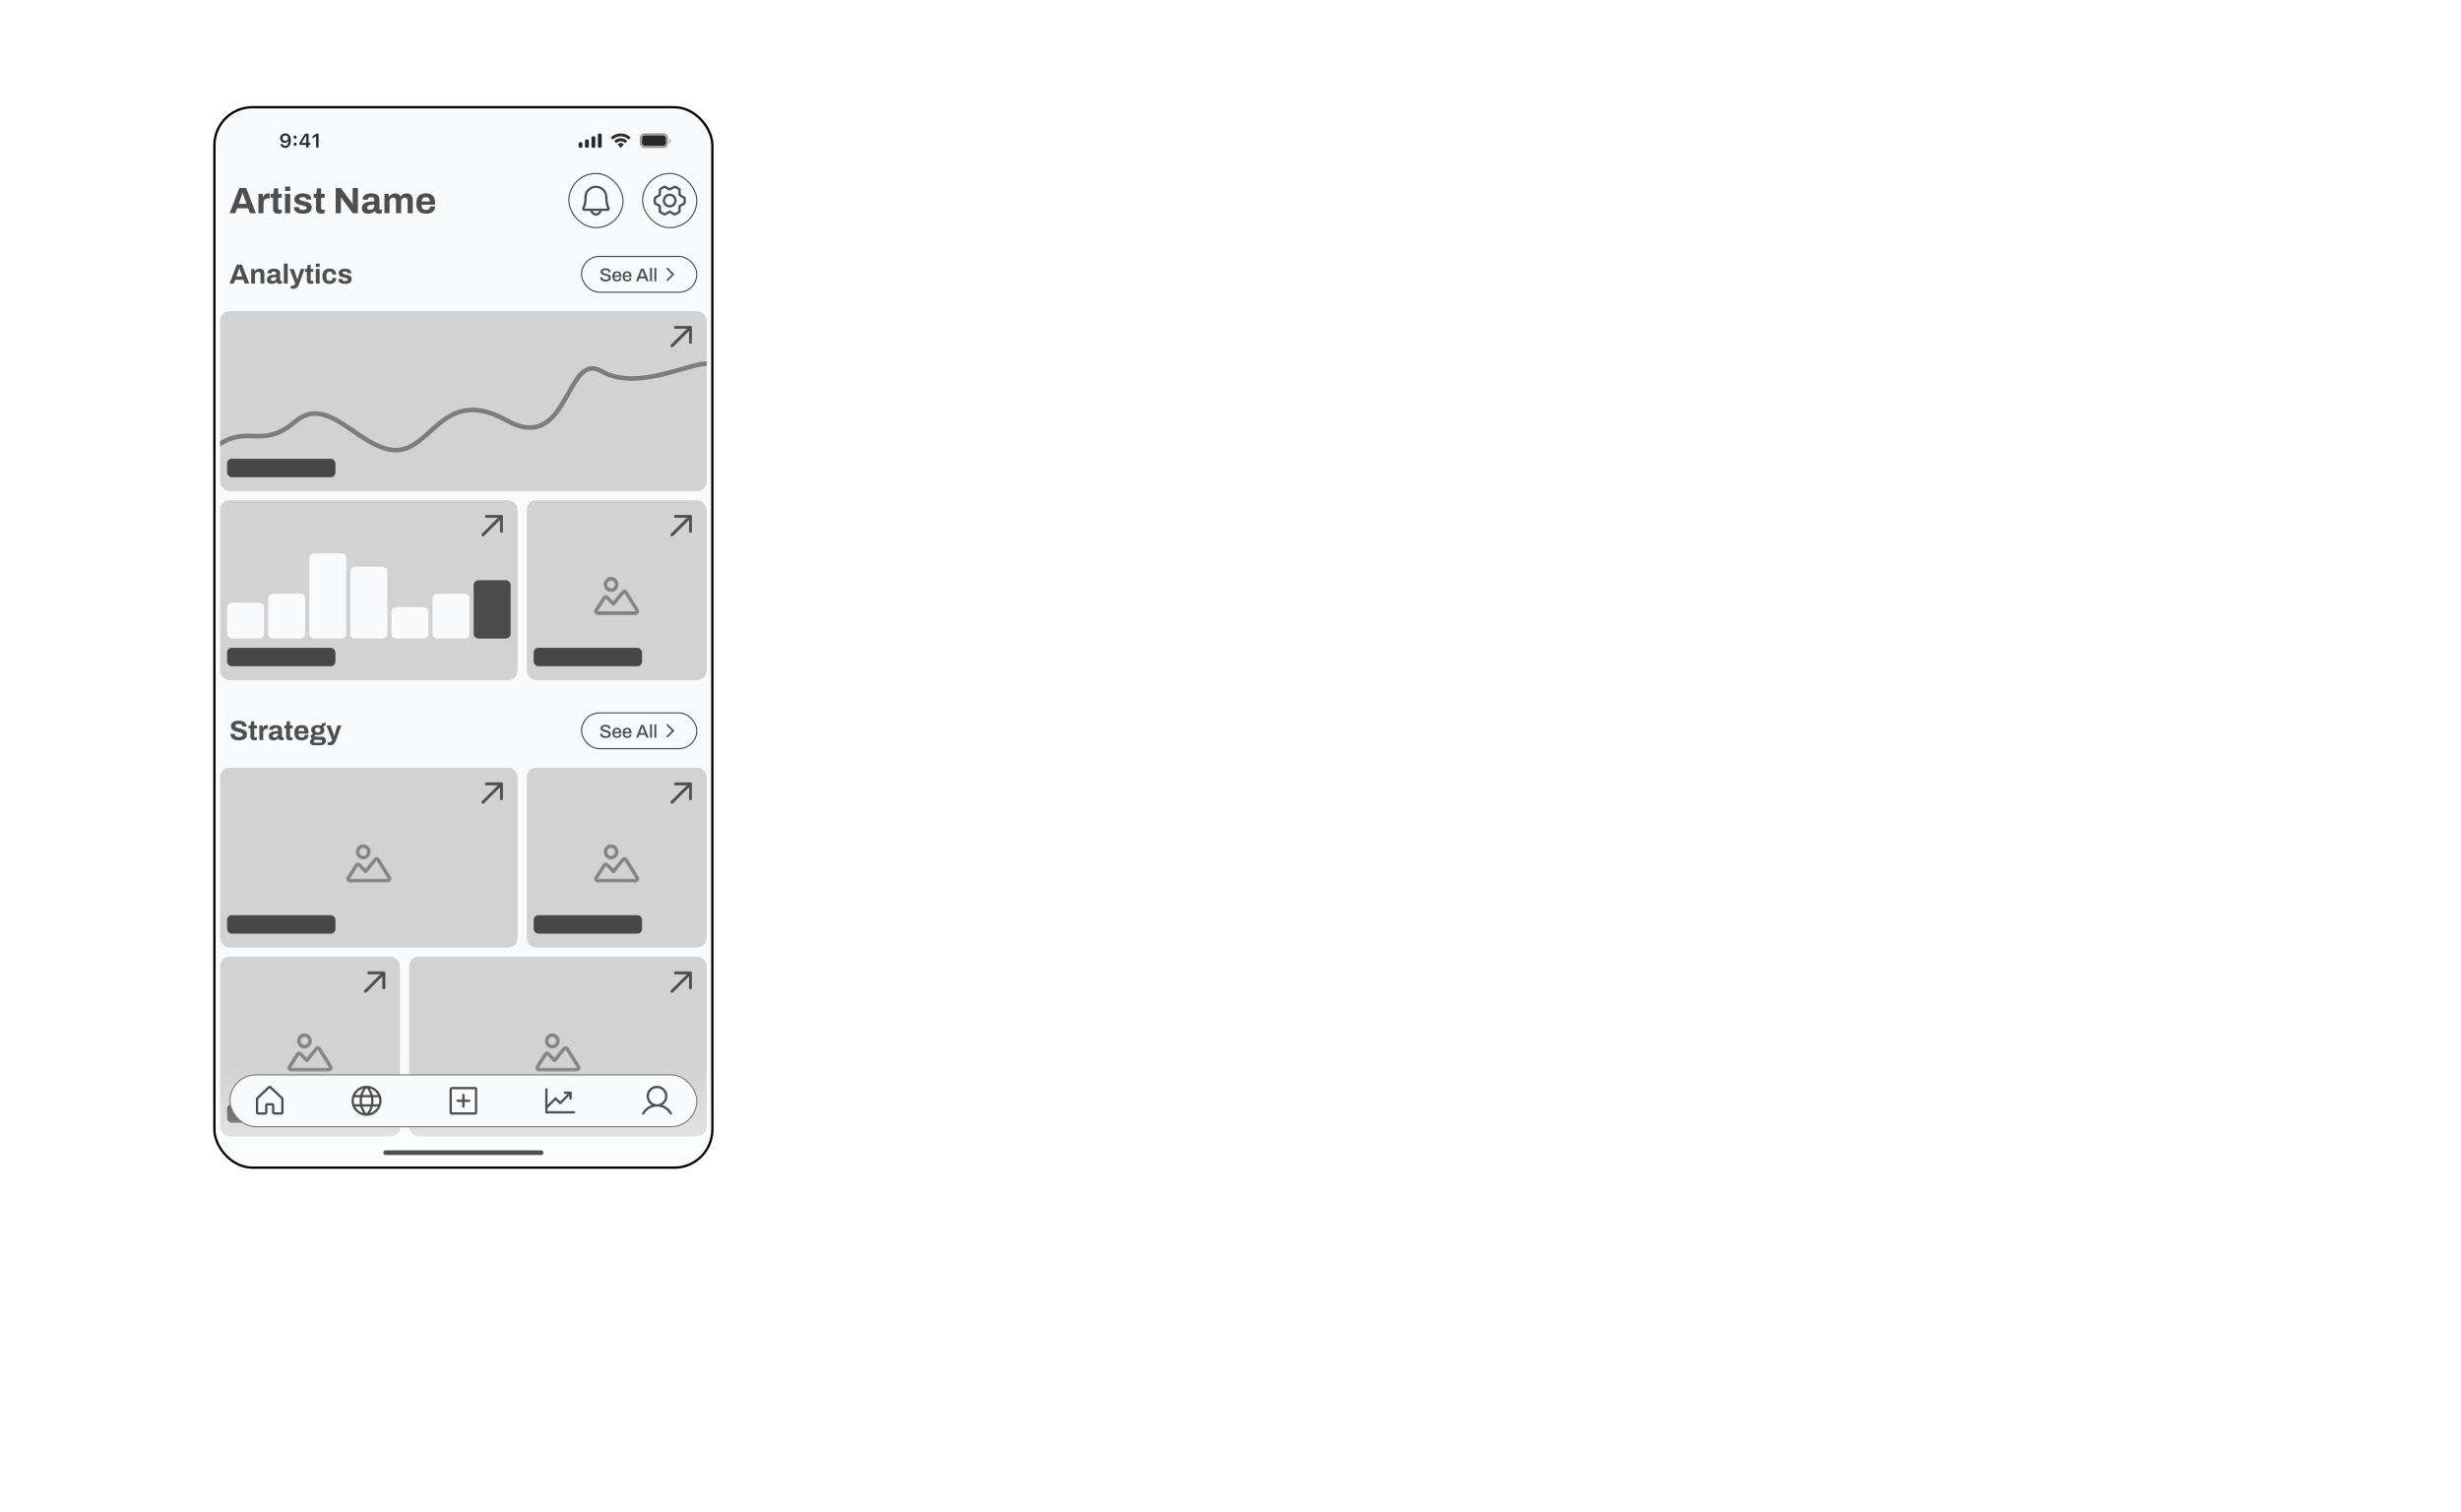 <svg xmlns="http://www.w3.org/2000/svg" width="2135" height="1312" fill="none"><g filter="url(#a)"><rect width="430" height="918" x="187" y="92" fill="#F9FAFB" rx="32"/><rect width="432" height="920" x="186" y="91" stroke="#000" stroke-width="2" rx="33" style="mix-blend-mode:soft-light"/><path fill="#292929" d="M247.495 113.723c.642 0 1.251.119 1.826.357a4.067 4.067 0 0 1 1.528 1.096c.448.492.799 1.126 1.054 1.901.254.769.382 1.696.382 2.78v.017c0 1.345-.194 2.496-.581 3.453-.388.958-.944 1.694-1.669 2.208-.719.509-1.58.764-2.581.764-.736 0-1.4-.133-1.993-.399a4.09 4.09 0 0 1-1.461-1.112 3.885 3.885 0 0 1-.771-1.627l-.017-.091h2.1l.033.083c.105.277.255.52.448.73.2.211.438.374.714.49.283.111.598.166.947.166.63 0 1.145-.185 1.544-.556.404-.376.705-.877.904-1.503.205-.63.321-1.328.349-2.091.006-.083.008-.164.008-.241v-.241l-.373-2c0-.454-.105-.866-.316-1.237a2.368 2.368 0 0 0-.855-.88 2.263 2.263 0 0 0-1.203-.324 2.3 2.3 0 0 0-1.187.316 2.39 2.39 0 0 0-1.187 2.075v.017c0 .464.102.877.307 1.236.205.355.484.634.838.839.354.204.758.307 1.212.307.454 0 .861-.1 1.22-.299.36-.199.645-.476.855-.83.211-.354.316-.755.316-1.204v-.016h.498v2.208h-.291a2.902 2.902 0 0 1-.639.88 3.208 3.208 0 0 1-1.046.655c-.409.166-.891.249-1.444.249-.764 0-1.439-.171-2.026-.514a3.74 3.74 0 0 1-1.386-1.411c-.332-.598-.498-1.273-.498-2.026v-.016c0-.814.188-1.536.565-2.167a4.016 4.016 0 0 1 1.577-1.494c.675-.365 1.441-.548 2.299-.548zm8.558 10.667a1.3 1.3 0 0 1-.946-.374 1.279 1.279 0 0 1-.374-.93c0-.37.125-.68.374-.929.254-.255.57-.382.946-.382.382 0 .697.127.947.382.249.249.373.559.373.929 0 .366-.124.676-.373.93-.25.249-.565.374-.947.374zm0-6.16c-.376 0-.692-.124-.946-.373a1.282 1.282 0 0 1-.374-.93c0-.371.125-.68.374-.929.254-.255.57-.382.946-.382.382 0 .697.127.947.382.249.249.373.558.373.929 0 .365-.124.675-.373.93-.25.249-.565.373-.947.373zm9.579 7.77v-2.299h-5.86v-1.752c.315-.537.631-1.076.946-1.618a161.109 161.109 0 0 1 2.947-4.79c.332-.52.664-1.027.996-1.519h3.013v7.911h1.619v1.768h-1.619V126h-2.042zm-3.868-4.018h3.902v-6.25h-.125c-.243.376-.495.764-.755 1.162a142.8 142.8 0 0 0-.772 1.22c-.26.415-.518.833-.772 1.254a92.464 92.464 0 0 0-1.478 2.49v.124zM274.249 126v-9.87h-.15l-2.98 2.1v-2.008l3.13-2.2h2.133V126h-2.133z"/><path fill="#292929" fill-rule="evenodd" d="M522 115.033c0-.633-.497-1.146-1.111-1.146h-1.111c-.614 0-1.111.513-1.111 1.146v9.934c0 .633.497 1.146 1.111 1.146h1.111c.614 0 1.111-.513 1.111-1.146v-9.934zm-7.744 1.299h1.111c.614 0 1.111.526 1.111 1.174v7.433c0 .649-.497 1.174-1.111 1.174h-1.111c-.614 0-1.111-.525-1.111-1.174v-7.433c0-.648.497-1.174 1.111-1.174zm-4.512 2.649h-1.111c-.614 0-1.111.532-1.111 1.189v4.754c0 .657.497 1.189 1.111 1.189h1.111c.614 0 1.111-.532 1.111-1.189v-4.754c0-.657-.497-1.189-1.111-1.189zm-5.522 2.445h-1.111c-.614 0-1.111.525-1.111 1.172v2.343c0 .648.497 1.172 1.111 1.172h1.111c.614 0 1.111-.524 1.111-1.172v-2.343c0-.647-.497-1.172-1.111-1.172zm34.278-5.124c2.467 0 4.839.922 6.627 2.576.134.128.35.126.482-.004l1.287-1.263a.343.343 0 0 0-.003-.494c-4.692-4.375-12.094-4.375-16.786 0a.343.343 0 0 0-.003.494l1.287 1.263c.132.13.348.132.482.004a9.763 9.763 0 0 1 6.627-2.576zm-.003 4.22a5.36 5.36 0 0 1 3.642 1.436.337.337 0 0 0 .479-.006l1.277-1.319a.372.372 0 0 0-.005-.519 7.787 7.787 0 0 0-10.783 0 .368.368 0 0 0-.005.519l1.277 1.319a.337.337 0 0 0 .479.006 5.362 5.362 0 0 1 3.639-1.436zm2.504 2.794a.409.409 0 0 1-.102.281l-2.159 2.455a.317.317 0 0 1-.239.112.32.32 0 0 1-.24-.112l-2.159-2.455a.413.413 0 0 1-.101-.281.404.404 0 0 1 .112-.276c1.378-1.314 3.397-1.314 4.776 0 .069.071.11.171.112.276z" clip-rule="evenodd"/><rect width="23.7" height="12" x="555.5" y="114" fill="#292929" stroke="#292929" opacity=".35" rx="3.8"/><path fill="#292929" d="M580.688 118.281v4.076a2.213 2.213 0 0 0 1.312-2.038c0-.89-.517-1.693-1.312-2.038" opacity=".4"/><rect width="20.748" height="9" x="556.977" y="115.5" fill="#292929" rx="2.5"/><path fill="#4E4E4E" d="m199.192 183 8.448-21.952h5.888L221.976 183h-5.152l-1.568-4.32h-9.568L204.12 183h-4.928zm7.872-8.16h6.816l-1.952-5.408a27.359 27.359 0 0 0-.32-.832l-.352-1.12c-.128-.405-.256-.8-.384-1.184a17.827 17.827 0 0 0-.32-1.088h-.192c-.107.405-.245.885-.416 1.44-.171.533-.341 1.056-.512 1.568a104.6 104.6 0 0 0-.416 1.216l-1.952 5.408zm17.14 8.16v-16.832h3.68l.352 2.624h.224a6.074 6.074 0 0 1 .832-1.504 3.808 3.808 0 0 1 1.28-1.12c.512-.277 1.11-.416 1.792-.416.363 0 .694.043.992.128.299.064.523.128.672.192v4.032h-1.376c-.661 0-1.248.096-1.76.288a2.94 2.94 0 0 0-1.248.832 3.75 3.75 0 0 0-.768 1.408c-.149.555-.224 1.205-.224 1.952V183h-4.448zm17.181.384c-1.067 0-1.931-.192-2.592-.576-.662-.384-1.142-.896-1.44-1.536a5.22 5.22 0 0 1-.448-2.176v-9.504h-2.08v-3.424h2.24l.832-4.8h3.456v4.8h3.072v3.424h-3.072v8.768c0 .512.117.907.352 1.184.234.256.618.384 1.152.384h1.568v2.944c-.256.085-.555.16-.896.224a8.366 8.366 0 0 1-1.088.192 6.463 6.463 0 0 1-1.056.096zm5.913-19.68v-3.84h4.448v3.84h-4.448zm0 19.296v-16.832h4.448V183h-4.448zm15.347.384c-1.173 0-2.229-.128-3.168-.384-.938-.256-1.738-.608-2.4-1.056-.661-.469-1.173-1.024-1.536-1.664-.341-.64-.512-1.365-.512-2.176v-.256c0-.085.011-.149.032-.192h4.288v.256c.022.533.192.971.512 1.312.32.32.736.555 1.248.704a6.16 6.16 0 0 0 1.664.224c.512 0 1.003-.043 1.472-.128.491-.107.896-.288 1.216-.544.342-.256.512-.587.512-.992 0-.512-.213-.907-.64-1.184-.405-.277-.949-.501-1.632-.672-.661-.171-1.386-.363-2.176-.576a41.868 41.868 0 0 1-2.176-.576 9.379 9.379 0 0 1-1.984-.896 4.444 4.444 0 0 1-1.408-1.408c-.362-.597-.544-1.344-.544-2.24 0-.875.192-1.632.576-2.272a4.786 4.786 0 0 1 1.568-1.632c.683-.427 1.472-.736 2.368-.928.918-.213 1.899-.32 2.944-.32.982 0 1.899.107 2.752.32.854.192 1.6.491 2.24.896.64.384 1.142.875 1.504 1.472.363.576.544 1.227.544 1.952v.416c0 .128-.01.213-.032.256h-4.256v-.256c0-.384-.117-.704-.352-.96-.234-.277-.576-.491-1.024-.64-.426-.149-.949-.224-1.568-.224-.426 0-.821.032-1.184.096-.341.064-.64.16-.896.288a1.744 1.744 0 0 0-.608.48 1.037 1.037 0 0 0-.192.64c0 .363.15.661.448.896.32.213.736.395 1.248.544a134.253 134.253 0 0 0 4.096 1.12c.854.192 1.643.459 2.368.8a4.38 4.38 0 0 1 1.76 1.472c.448.619.672 1.461.672 2.528 0 1.024-.202 1.888-.608 2.592a4.448 4.448 0 0 1-1.632 1.696c-.704.427-1.525.736-2.464.928-.938.192-1.952.288-3.04.288zm15.99 0c-1.067 0-1.931-.192-2.592-.576-.662-.384-1.142-.896-1.44-1.536a5.22 5.22 0 0 1-.448-2.176v-9.504h-2.08v-3.424h2.24l.832-4.8h3.456v4.8h3.072v3.424h-3.072v8.768c0 .512.117.907.352 1.184.234.256.618.384 1.152.384h1.568v2.944c-.256.085-.555.16-.896.224a8.366 8.366 0 0 1-1.088.192 6.463 6.463 0 0 1-1.056.096zm12.578-.384v-21.952h4.384l8.832 11.84c.128.149.288.363.48.64.192.256.374.512.544.768.171.256.288.459.352.608h.16v-13.856h4.512V183h-4.384l-9.024-12.128a27.025 27.025 0 0 1-.672-.992c-.234-.363-.405-.64-.512-.832h-.16V183h-4.512zm28.189.384a9.174 9.174 0 0 1-1.792-.192 5.9 5.9 0 0 1-1.76-.672c-.554-.341-1.013-.821-1.376-1.44-.341-.64-.512-1.451-.512-2.432 0-1.173.256-2.144.768-2.912.512-.768 1.238-1.365 2.176-1.792.96-.448 2.102-.757 3.424-.928a34.366 34.366 0 0 1 4.384-.256v-1.248c0-.491-.085-.917-.256-1.28-.149-.363-.426-.651-.832-.864-.384-.213-.928-.32-1.632-.32-.704 0-1.28.085-1.728.256-.426.171-.736.395-.928.672-.17.256-.256.544-.256.864v.384h-4.32a1.515 1.515 0 0 1-.032-.288v-.384c0-.981.299-1.824.896-2.528.598-.725 1.44-1.28 2.528-1.664 1.088-.384 2.358-.576 3.808-.576 1.558 0 2.859.203 3.904.608 1.067.405 1.878 1.003 2.432 1.792.576.789.864 1.781.864 2.976v7.648c0 .384.107.672.32.864.235.171.491.256.768.256h1.056v2.912c-.213.107-.544.213-.992.32-.448.128-.992.192-1.632.192-.618 0-1.173-.096-1.664-.288a3.194 3.194 0 0 1-1.184-.736 2.84 2.84 0 0 1-.672-1.216h-.224c-.362.448-.81.843-1.344 1.184-.512.341-1.12.608-1.824.8-.682.192-1.472.288-2.368.288zm1.504-3.36c.598 0 1.131-.085 1.6-.256.47-.192.864-.437 1.184-.736.32-.32.566-.704.736-1.152.192-.448.288-.928.288-1.44v-.928c-1.194 0-2.261.085-3.2.256-.938.149-1.685.416-2.24.8-.533.384-.8.917-.8 1.6 0 .384.096.715.288.992.192.277.47.491.832.64.363.149.8.224 1.312.224zM333.517 183v-16.832h3.68l.352 2.304h.224a6.347 6.347 0 0 1 1.28-1.44 5.71 5.71 0 0 1 1.696-.928 6.442 6.442 0 0 1 2.048-.32c1.066 0 1.984.213 2.752.64.789.427 1.397 1.109 1.824 2.048h.224a6.01 6.01 0 0 1 1.312-1.44 5.546 5.546 0 0 1 1.76-.928 6.845 6.845 0 0 1 2.112-.32c1.066 0 1.984.192 2.752.576.789.384 1.408 1.013 1.856 1.888.448.853.672 1.963.672 3.328V183h-4.448v-10.624c0-.533-.064-.981-.192-1.344-.107-.384-.267-.683-.48-.896a1.854 1.854 0 0 0-.8-.512 3.211 3.211 0 0 0-1.024-.16c-.598 0-1.131.16-1.6.48-.47.32-.843.757-1.12 1.312-.256.555-.384 1.195-.384 1.92V183h-4.448v-10.624c0-.533-.064-.981-.192-1.344-.107-.384-.267-.683-.48-.896a1.854 1.854 0 0 0-.8-.512 3.028 3.028 0 0 0-1.024-.16c-.576 0-1.11.16-1.6.48-.47.32-.843.757-1.12 1.312-.256.555-.384 1.195-.384 1.92V183h-4.448zm36.148.384c-1.856 0-3.414-.309-4.672-.928-1.259-.64-2.208-1.611-2.848-2.912-.64-1.301-.96-2.955-.96-4.96 0-2.027.32-3.68.96-4.96.64-1.301 1.578-2.261 2.816-2.88 1.258-.64 2.794-.96 4.608-.96 1.706 0 3.146.309 4.32.928 1.173.597 2.058 1.536 2.656 2.816.597 1.259.896 2.891.896 4.896v1.152h-11.744c.042.981.192 1.813.448 2.496.277.683.693 1.195 1.248 1.536.576.32 1.333.48 2.272.48.512 0 .97-.064 1.376-.192.426-.128.789-.32 1.088-.576.298-.256.533-.576.704-.96a3.21 3.21 0 0 0 .256-1.312h4.352c0 1.067-.192 1.995-.576 2.784a5.588 5.588 0 0 1-1.6 1.984c-.683.512-1.504.907-2.464 1.184-.939.256-1.984.384-3.136.384zm-3.904-10.624h7.104c0-.64-.086-1.195-.256-1.664-.15-.469-.363-.853-.64-1.152a2.329 2.329 0 0 0-1.024-.64 3.609 3.609 0 0 0-1.312-.224c-.811 0-1.494.139-2.048.416-.534.256-.95.661-1.248 1.216-.278.533-.47 1.216-.576 2.048z"/><rect width="47" height="47" x="493.5" y="148.5" fill="#F9FAFB" rx="23.5"/><rect width="47" height="47" x="493.5" y="148.5" stroke="#4E4E4E" rx="23.5"/><path fill="#4E4E4E" d="M528.724 177.993c-.694-1.195-1.725-4.577-1.725-8.993a10.001 10.001 0 0 0-20 0c0 4.418-1.033 7.798-1.727 8.993a1.994 1.994 0 0 0-.007 2.003 1.998 1.998 0 0 0 1.734 1.004h5.101a4.997 4.997 0 0 0 4.899 3.999 4.995 4.995 0 0 0 3.161-1.127 4.992 4.992 0 0 0 1.737-2.872h5.102a1.997 1.997 0 0 0 1.997-2.007 1.994 1.994 0 0 0-.272-1zM516.999 183a2.999 2.999 0 0 1-2.828-2h5.655a3.001 3.001 0 0 1-2.827 2zm-10-4c.962-1.655 2-5.49 2-10a7.996 7.996 0 0 1 8-8 8 8 0 0 1 8 8c0 4.506 1.035 8.341 2 10h-20z"/><rect width="47" height="47" x="557.5" y="148.5" fill="#F9FAFB" rx="23.5"/><rect width="47" height="47" x="557.5" y="148.5" stroke="#4E4E4E" rx="23.5"/><path fill="#4E4E4E" d="M580.998 165.999a6.003 6.003 0 0 0-5.543 3.704 5.994 5.994 0 0 0 1.301 6.538 5.996 5.996 0 0 0 6.538 1.301 5.993 5.993 0 0 0 3.704-5.543 6.003 6.003 0 0 0-6-6zm0 10a4.004 4.004 0 0 1-3.695-2.47 4 4 0 1 1 3.695 2.47zm13.743-6.599a1.006 1.006 0 0 0-.486-.675l-3.729-2.125-.015-4.203a1.008 1.008 0 0 0-.354-.76 13.994 13.994 0 0 0-4.59-2.583.991.991 0 0 0-.807.073l-3.762 2.103-3.765-2.106a.992.992 0 0 0-.808-.075 14.013 14.013 0 0 0-4.585 2.593.992.992 0 0 0-.354.759l-.019 4.206-3.729 2.125a1.002 1.002 0 0 0-.486.675 13.319 13.319 0 0 0 0 5.195 1.006 1.006 0 0 0 .486.675l3.729 2.125.015 4.203a.993.993 0 0 0 .354.76 13.987 13.987 0 0 0 4.59 2.584 1.005 1.005 0 0 0 .807-.074l3.765-2.108 3.765 2.107a.99.99 0 0 0 .809.072 14.01 14.01 0 0 0 4.585-2.591 1 1 0 0 0 .354-.759l.019-4.206 3.728-2.125a.995.995 0 0 0 .487-.675 13.312 13.312 0 0 0-.004-5.19zm-1.875 4.364-3.571 2.031a.993.993 0 0 0-.375.375c-.073.125-.149.257-.227.382a.991.991 0 0 0-.152.527l-.019 4.031a11.953 11.953 0 0 1-3.171 1.787l-3.603-2.007a.993.993 0 0 0-.488-.125h-.479a1.01 1.01 0 0 0-.513.125l-3.605 2.012a12.007 12.007 0 0 1-3.18-1.778l-.013-4.025a1.005 1.005 0 0 0-.153-.528c-.077-.125-.154-.25-.225-.382a1.014 1.014 0 0 0-.375-.383l-3.575-2.036a11.314 11.314 0 0 1 0-3.533l3.565-2.035a.993.993 0 0 0 .375-.375c.073-.125.149-.257.226-.382a1 1 0 0 0 .153-.526l.019-4.032a11.993 11.993 0 0 1 3.171-1.787l3.597 2.007a1 1 0 0 0 .513.125h.455a.994.994 0 0 0 .512-.125l3.605-2.012a11.98 11.98 0 0 1 3.18 1.779l.014 4.025a.995.995 0 0 0 .153.527c.077.125.153.25.225.383a.997.997 0 0 0 .375.382l3.575 2.036a11.34 11.34 0 0 1 .006 3.537h.005zM199.144 244l6.336-16.464h4.416L216.232 244h-3.864l-1.176-3.24h-7.176L202.84 244h-3.696zm5.904-6.12h5.112l-1.464-4.056a21.48 21.48 0 0 0-.24-.624l-.264-.84c-.096-.304-.192-.6-.288-.888-.08-.304-.16-.576-.24-.816h-.144c-.08.304-.184.664-.312 1.08-.128.4-.256.792-.384 1.176a76.86 76.86 0 0 0-.312.912l-1.464 4.056zm12.855 6.12v-12.624h2.76l.264 1.728h.168a4.727 4.727 0 0 1 1.032-1.08c.416-.304.88-.536 1.392-.696a5.609 5.609 0 0 1 1.68-.24c.832 0 1.56.152 2.184.456.624.304 1.104.784 1.44 1.44.352.656.528 1.512.528 2.568V244h-3.336v-7.92c0-.4-.048-.736-.144-1.008a1.614 1.614 0 0 0-.432-.696 1.442 1.442 0 0 0-.672-.408 3.228 3.228 0 0 0-.912-.12c-.496 0-.944.12-1.344.36-.4.24-.712.568-.936.984-.224.416-.336.896-.336 1.44V244h-3.336zm17.774.288c-.416 0-.864-.048-1.344-.144a4.417 4.417 0 0 1-1.32-.504 3.046 3.046 0 0 1-1.032-1.08c-.256-.48-.384-1.088-.384-1.824 0-.88.192-1.608.576-2.184.384-.576.928-1.024 1.632-1.344.72-.336 1.576-.568 2.568-.696a25.818 25.818 0 0 1 3.288-.192v-.936c0-.368-.064-.688-.192-.96-.112-.272-.32-.488-.624-.648-.288-.16-.696-.24-1.224-.24s-.96.064-1.296.192c-.32.128-.552.296-.696.504a1.142 1.142 0 0 0-.192.648v.288h-3.24a1.112 1.112 0 0 1-.024-.216v-.288c0-.736.224-1.368.672-1.896.448-.544 1.08-.96 1.896-1.248.816-.288 1.768-.432 2.856-.432 1.168 0 2.144.152 2.928.456.8.304 1.408.752 1.824 1.344.432.592.648 1.336.648 2.232v5.736c0 .288.08.504.24.648a.959.959 0 0 0 .576.192h.792v2.184c-.16.08-.408.16-.744.24-.336.096-.744.144-1.224.144-.464 0-.88-.072-1.248-.216a2.39 2.39 0 0 1-.888-.552 2.13 2.13 0 0 1-.504-.912h-.168a4.184 4.184 0 0 1-1.008.888c-.384.256-.84.456-1.368.6-.512.144-1.104.216-1.776.216zm1.128-2.52c.448 0 .848-.064 1.2-.192.352-.144.648-.328.888-.552.24-.24.424-.528.552-.864.144-.336.216-.696.216-1.08v-.696c-.896 0-1.696.064-2.4.192-.704.112-1.264.312-1.68.6-.4.288-.6.688-.6 1.2 0 .288.072.536.216.744.144.208.352.368.624.48.272.112.6.168.984.168zm9.458 2.232v-17.352h3.336V244h-3.336zm8.222 4.512c-.592 0-1.088-.048-1.488-.144-.384-.08-.632-.136-.744-.168v-2.256h1.464c.4 0 .76-.096 1.08-.288.32-.176.6-.416.84-.72.24-.288.416-.6.528-.936l-4.944-12.624h3.528l2.16 5.832c.096.272.2.616.312 1.032.128.4.256.824.384 1.272.128.432.232.816.312 1.152h.12a39.8 39.8 0 0 0 .216-.792c.08-.304.16-.616.24-.936.096-.32.184-.624.264-.912.096-.304.176-.568.24-.792l1.8-5.856h3.36l-4.296 12.024c-.24.704-.52 1.36-.84 1.968a7.055 7.055 0 0 1-1.08 1.632 4.21 4.21 0 0 1-1.488 1.104c-.56.272-1.216.408-1.968.408zm15.069-4.224c-.8 0-1.448-.144-1.944-.432-.496-.288-.856-.672-1.08-1.152a3.919 3.919 0 0 1-.336-1.632v-7.128h-1.56v-2.568h1.68l.624-3.6h2.592v3.6h2.304v2.568h-2.304v6.576c0 .384.088.68.264.888.176.192.464.288.864.288h1.176v2.208c-.192.064-.416.12-.672.168a6.177 6.177 0 0 1-.816.144 4.848 4.848 0 0 1-.792.072zm4.435-14.76v-2.88h3.336v2.88h-3.336zm0 14.472v-12.624h3.336V244h-3.336zm11.943.288c-1.344 0-2.472-.232-3.384-.696-.912-.48-1.608-1.208-2.088-2.184-.464-.992-.696-2.232-.696-3.72 0-1.52.232-2.76.696-3.72.48-.976 1.176-1.704 2.088-2.184.928-.48 2.056-.72 3.384-.72.864 0 1.64.104 2.328.312a4.975 4.975 0 0 1 1.824.96c.512.432.896.968 1.152 1.608.272.624.408 1.368.408 2.232h-3.336c0-.576-.088-1.048-.264-1.416a1.805 1.805 0 0 0-.816-.84c-.352-.192-.8-.288-1.344-.288-.64 0-1.16.144-1.56.432-.4.288-.696.712-.888 1.272-.192.56-.288 1.256-.288 2.088v.552c0 .816.096 1.504.288 2.064.208.56.52.984.936 1.272.416.272.96.408 1.632.408.544 0 .992-.096 1.344-.288a1.91 1.91 0 0 0 .84-.864c.192-.384.288-.848.288-1.392h3.168c0 .816-.136 1.544-.408 2.184a4.023 4.023 0 0 1-1.152 1.608c-.496.432-1.096.76-1.8.984-.704.224-1.488.336-2.352.336zm13.325 0c-.88 0-1.672-.096-2.376-.288-.704-.192-1.304-.456-1.8-.792a3.87 3.87 0 0 1-1.152-1.248c-.256-.48-.384-1.024-.384-1.632v-.192c0-.064.008-.112.024-.144h3.216v.192c.016.4.144.728.384.984.24.24.552.416.936.528.4.112.816.168 1.248.168.384 0 .752-.032 1.104-.096.368-.08.672-.216.912-.408a.89.89 0 0 0 .384-.744c0-.384-.16-.68-.48-.888-.304-.208-.712-.376-1.224-.504-.496-.128-1.04-.272-1.632-.432a30.716 30.716 0 0 1-1.632-.432 7.017 7.017 0 0 1-1.488-.672 3.328 3.328 0 0 1-1.056-1.056c-.272-.448-.408-1.008-.408-1.68 0-.656.144-1.224.432-1.704.288-.496.68-.904 1.176-1.224a5.493 5.493 0 0 1 1.776-.696 9.73 9.73 0 0 1 2.208-.24c.736 0 1.424.08 2.064.24.64.144 1.2.368 1.68.672.48.288.856.656 1.128 1.104.272.432.408.92.408 1.464v.312a.5.5 0 0 1-.024.192h-3.192v-.192c0-.288-.088-.528-.264-.72-.176-.208-.432-.368-.768-.48-.32-.112-.712-.168-1.176-.168-.32 0-.616.024-.888.072a2.55 2.55 0 0 0-.672.216 1.304 1.304 0 0 0-.456.36.778.778 0 0 0-.144.48c0 .272.112.496.336.672.24.16.552.296.936.408a93.503 93.503 0 0 0 3.072.84c.64.144 1.232.344 1.776.6a3.29 3.29 0 0 1 1.32 1.104c.336.464.504 1.096.504 1.896 0 .768-.152 1.416-.456 1.944a3.334 3.334 0 0 1-1.224 1.272c-.528.32-1.144.552-1.848.696-.704.144-1.464.216-2.28.216z"/><rect width="100" height="31" x="504.5" y="220.5" fill="#F9FAFB" rx="15.5"/><rect width="100" height="31" x="504.5" y="220.5" stroke="#4E4E4E" rx="15.5"/><path fill="#4E4E4E" d="M525.36 242.192a7.665 7.665 0 0 1-1.728-.192 4.5 4.5 0 0 1-1.472-.576 3.117 3.117 0 0 1-1.008-1.04c-.245-.427-.368-.933-.368-1.52v-.176a.965.965 0 0 0 .016-.16h1.792a.92.92 0 0 1-.016.144v.16c0 .395.117.731.352 1.008s.56.485.976.624c.427.139.912.208 1.456.208.299 0 .587-.016.864-.048.277-.043.528-.101.752-.176.235-.085.437-.187.608-.304.171-.128.304-.277.4-.448.096-.171.144-.368.144-.592 0-.341-.101-.624-.304-.848-.192-.224-.459-.411-.8-.56a7.782 7.782 0 0 0-1.136-.4 71.655 71.655 0 0 0-1.296-.352 13.349 13.349 0 0 1-1.312-.416 5.957 5.957 0 0 1-1.136-.576 2.816 2.816 0 0 1-.8-.864c-.192-.352-.288-.779-.288-1.28 0-.48.101-.907.304-1.28.203-.373.496-.683.88-.928a4.249 4.249 0 0 1 1.376-.576 7.768 7.768 0 0 1 1.808-.192c.576 0 1.12.064 1.632.192.512.117.96.304 1.344.56.384.256.683.581.896.976.224.395.336.864.336 1.408v.192h-1.776v-.208c0-.341-.101-.629-.304-.864-.203-.235-.485-.416-.848-.544a3.796 3.796 0 0 0-1.264-.192c-.565 0-1.04.059-1.424.176-.384.107-.677.261-.88.464a.958.958 0 0 0-.288.704c0 .309.101.565.304.768.203.192.469.357.8.496.341.139.72.267 1.136.384.427.107.859.224 1.296.352.448.117.88.256 1.296.416.427.16.805.357 1.136.592.341.235.613.528.816.88.203.341.304.763.304 1.264 0 .789-.197 1.435-.592 1.936-.395.491-.939.848-1.632 1.072-.683.224-1.467.336-2.352.336zm9.919 0c-.864 0-1.59-.155-2.176-.464-.576-.32-1.014-.805-1.312-1.456-.299-.651-.448-1.477-.448-2.48 0-1.013.149-1.84.448-2.48.298-.651.741-1.131 1.328-1.44.586-.32 1.317-.48 2.192-.48.8 0 1.466.155 2 .464.544.299.954.757 1.232 1.376.277.619.416 1.397.416 2.336v.64h-5.904c.021.597.112 1.099.272 1.504.16.395.4.688.72.88.33.181.746.272 1.248.272.309 0 .586-.037.832-.112.245-.085.453-.203.624-.352.17-.16.304-.347.4-.56.096-.224.144-.475.144-.752h1.632c0 .501-.086.944-.256 1.328a2.601 2.601 0 0 1-.752.976c-.32.256-.704.453-1.152.592a5.006 5.006 0 0 1-1.488.208zm-2.192-5.2h4.128c0-.416-.048-.763-.144-1.04a1.734 1.734 0 0 0-.384-.704 1.422 1.422 0 0 0-.608-.384 2.343 2.343 0 0 0-.8-.128c-.448 0-.832.08-1.152.24-.31.16-.55.411-.72.752-.171.331-.278.752-.32 1.264zm11.051 5.2c-.864 0-1.589-.155-2.176-.464-.576-.32-1.013-.805-1.312-1.456-.299-.651-.448-1.477-.448-2.48 0-1.013.149-1.84.448-2.48.299-.651.741-1.131 1.328-1.44.587-.32 1.317-.48 2.192-.48.8 0 1.467.155 2 .464.544.299.955.757 1.232 1.376.277.619.416 1.397.416 2.336v.64h-5.904c.021.597.112 1.099.272 1.504.16.395.4.688.72.88.331.181.747.272 1.248.272.309 0 .587-.037.832-.112.245-.085.453-.203.624-.352.171-.16.304-.347.4-.56.096-.224.144-.475.144-.752h1.632c0 .501-.085.944-.256 1.328a2.59 2.59 0 0 1-.752.976c-.32.256-.704.453-1.152.592a5.006 5.006 0 0 1-1.488.208zm-2.192-5.2h4.128c0-.416-.048-.763-.144-1.04a1.711 1.711 0 0 0-.384-.704 1.416 1.416 0 0 0-.608-.384 2.34 2.34 0 0 0-.8-.128c-.448 0-.832.08-1.152.24-.309.16-.549.411-.72.752-.171.331-.277.752-.32 1.264zm9.869 5.008 4.304-10.976h2.288l4.32 10.976h-1.92l-.976-2.544h-5.2l-.976 2.544h-1.84zm3.392-4.064h4.032l-1.232-3.216c-.032-.096-.08-.229-.144-.4-.064-.171-.134-.357-.208-.56a14.549 14.549 0 0 0-.208-.608 68.764 68.764 0 0 0-.176-.576h-.096a33.87 33.87 0 0 1-.528 1.52c-.086.256-.16.464-.224.624l-1.216 3.216zm8.709 4.064v-11.568h1.664V242h-1.664zm3.812 0v-11.568h1.664V242h-1.664z"/><path fill="#4E4E4E" stroke="#4E4E4E" stroke-width=".5" d="m584.354 236.354-5 5a.505.505 0 0 1-.545.108.495.495 0 0 1-.309-.462.504.504 0 0 1 .147-.353l4.646-4.647-4.646-4.646a.5.5 0 1 1 .707-.707l5 5a.497.497 0 0 1 0 .707z"/><g clip-path="url(#b)"><rect width="422" height="156" x="191" y="268" fill="#D2D2D2" rx="8"/><path fill="#4B4B4B" stroke="#4B4B4B" stroke-width=".5" d="M600.001 282v13a1.002 1.002 0 0 1-1.708.707 1 1 0 0 1-.292-.707v-10.586l-14.293 14.294a1.003 1.003 0 0 1-1.415 0 1.001 1.001 0 0 1 0-1.416L596.587 283h-10.586a1 1 0 1 1 0-2h13a1 1 0 0 1 1 1z"/><path stroke="#7D7D7D" stroke-linecap="round" stroke-linejoin="round" stroke-width="4" d="M615.914 313.846c-13.335-3.753-62.104 24.661-93.899 6.256-31.796-18.405-27.969 72.987-82.617 42.556-54.648-30.43-64.673 25.842-95.737 25.842-31.637 0-58.382-49.59-87.555-24.756-29.08 24.756-40.809 1.783-68.018 21.201"/><rect width="94" height="16" x="197" y="396" fill="#474747" rx="4"/></g><rect width="258" height="156" x="191" y="432" fill="#D2D2D2" rx="8"/><path fill="#4B4B4B" stroke="#4B4B4B" stroke-width=".5" d="M436.001 446v13a1.002 1.002 0 0 1-1.708.707 1 1 0 0 1-.292-.707v-10.586l-14.293 14.294a1.003 1.003 0 0 1-1.415 0 1.001 1.001 0 0 1 0-1.416L432.587 447h-10.586a1 1 0 1 1 0-2h13a1 1 0 0 1 1 1z"/><path fill="#F9FAFB" d="M197 524.737c0-2.151 2.128-3.895 4.754-3.895h22.579c2.626 0 4.754 1.744 4.754 3.895v23.368c0 2.151-2.128 3.895-4.754 3.895h-22.579c-2.626 0-4.754-1.744-4.754-3.895v-23.368zm35.652-7.79c0-2.151 2.128-3.894 4.754-3.894h22.58c2.625 0 4.753 1.743 4.753 3.894v31.158c0 2.151-2.128 3.895-4.753 3.895h-22.58c-2.626 0-4.754-1.744-4.754-3.895v-31.158zm35.652-35.052c0-2.151 2.129-3.895 4.754-3.895h22.58c2.625 0 4.753 1.744 4.753 3.895v66.21c0 2.151-2.128 3.895-4.753 3.895h-22.58c-2.625 0-4.754-1.744-4.754-3.895v-66.21zm35.653 11.684c0-2.151 2.128-3.895 4.753-3.895h22.58c2.625 0 4.753 1.744 4.753 3.895v54.526c0 2.151-2.128 3.895-4.753 3.895h-22.58c-2.625 0-4.753-1.744-4.753-3.895v-54.526zm35.652 35.053c0-2.151 2.128-3.895 4.753-3.895h22.58c2.625 0 4.754 1.744 4.754 3.895v19.473c0 2.151-2.129 3.895-4.754 3.895h-22.58c-2.625 0-4.753-1.744-4.753-3.895v-19.473zm35.652-11.685c0-2.151 2.128-3.894 4.753-3.894h22.58c2.626 0 4.754 1.743 4.754 3.894v31.158c0 2.151-2.128 3.895-4.754 3.895h-22.58c-2.625 0-4.753-1.744-4.753-3.895v-31.158z"/><path fill="#4B4B4B" d="M410.913 505.263c0-2.151 2.128-3.895 4.754-3.895h22.579c2.626 0 4.754 1.744 4.754 3.895v42.842c0 2.151-2.128 3.895-4.754 3.895h-22.579c-2.626 0-4.754-1.744-4.754-3.895v-42.842z"/><rect width="94" height="16" x="197" y="560" fill="#474747" rx="4"/><rect width="156" height="156" x="457" y="432" fill="#D2D2D2" rx="8"/><path fill="#4B4B4B" stroke="#4B4B4B" stroke-width=".5" d="M600.001 446v13a1.002 1.002 0 0 1-1.708.707 1 1 0 0 1-.292-.707v-10.586l-14.293 14.294a1.003 1.003 0 0 1-1.415 0 1.001 1.001 0 0 1 0-1.416L596.587 447h-10.586a1 1 0 1 1 0-2h13a1 1 0 0 1 1 1z"/><path fill="#7D7D7D" fill-rule="evenodd" d="M523.772 505.032c0-3.582 2.823-6.532 6.363-6.532 3.54 0 6.363 2.95 6.363 6.532s-2.823 6.532-6.363 6.532c-3.54 0-6.363-2.95-6.363-6.532zm6.363-5.815c-3.115 0-5.641 2.603-5.641 5.815s2.526 5.815 5.641 5.815 5.641-2.603 5.641-5.815-2.526-5.815-5.641-5.815zm0 2.379c-1.802 0-3.307 1.513-3.307 3.436s1.505 3.436 3.307 3.436 3.307-1.513 3.307-3.436-1.505-3.436-3.307-3.436zm-4.029 3.436c0-2.294 1.804-4.153 4.029-4.153 2.225 0 4.029 1.859 4.029 4.153 0 2.294-1.804 4.153-4.029 4.153-2.225 0-4.029-1.859-4.029-4.153zm13.185 5.734a3.1 3.1 0 0 1 5.064.324l9.652 15.475c1.306 2.095-.12 4.935-2.648 4.935h-32.718c-2.552 0-3.972-2.888-2.619-4.979l6.924-10.706a3.099 3.099 0 0 1 4.819-.52l4.327 4.344 7.199-8.873zm4.45.702a2.375 2.375 0 0 0-3.888-.251l-7.452 9.184a.362.362 0 0 1-.538.028l-4.611-4.629c-1.084-1.088-2.859-.895-3.699.403l-6.923 10.705c-1.073 1.658.082 3.875 2.011 3.875h32.718c1.91 0 3.069-2.18 2.034-3.84l-9.652-15.475zm-2.03 1.234c-.016-.001-.038.004-.059.031l-8.264 10.184a1.514 1.514 0 0 1-2.256.117l-5.518-5.539a.07.07 0 0 0-.056-.023c-.015.002-.036.01-.056.04l-6.924 10.706a.123.123 0 0 0-.008.131c.024.045.057.055.071.055h32.718c.014 0 .046-.01.07-.054.021-.037.024-.082-.006-.131m0 0-9.652-15.475c-.02-.033-.044-.041-.06-.042m-.622-.42a.792.792 0 0 1 1.296.084l9.652 15.475c.351.565-.054 1.28-.678 1.28h-32.718c-.63 0-1.035-.727-.67-1.291l6.923-10.706a.792.792 0 0 1 1.233-.134l5.518 5.539a.793.793 0 0 0 .603.235.796.796 0 0 0 .577-.297l8.264-10.185z" clip-rule="evenodd"/><path fill="#7D7D7D" fill-rule="evenodd" d="M539.853 511.217a2.375 2.375 0 0 1 3.888.251l9.652 15.475c1.035 1.66-.124 3.84-2.034 3.84h-32.718c-1.929 0-3.084-2.217-2.011-3.875l6.923-10.705c.84-1.298 2.615-1.491 3.699-.403l4.611 4.629a.362.362 0 0 0 .538-.028l7.452-9.184zm1.236 1.065a.792.792 0 0 1 1.296.084l9.652 15.475c.351.565-.054 1.28-.678 1.28h-32.718c-.63 0-1.035-.727-.67-1.291l6.923-10.706a.792.792 0 0 1 1.233-.134l5.518 5.539a.793.793 0 0 0 .603.235.796.796 0 0 0 .577-.297l8.264-10.185zm-16.595-7.25c0-3.212 2.526-5.815 5.641-5.815s5.641 2.603 5.641 5.815-2.526 5.815-5.641 5.815-5.641-2.603-5.641-5.815zm1.612 0c0-2.294 1.804-4.153 4.029-4.153 2.225 0 4.029 1.859 4.029 4.153 0 2.294-1.804 4.153-4.029 4.153-2.225 0-4.029-1.859-4.029-4.153z" clip-rule="evenodd"/><rect width="94" height="16" x="463" y="560" fill="#474747" rx="4"/><path fill="#4E4E4E" d="M207.232 640.288c-.96 0-1.872-.096-2.736-.288a7.384 7.384 0 0 1-2.304-.912 4.983 4.983 0 0 1-1.56-1.608c-.368-.656-.552-1.448-.552-2.376v-.24c0-.096.008-.168.024-.216h3.552a.624.624 0 0 0-.024.192v.216c0 .512.136.944.408 1.296.288.352.704.616 1.248.792.544.176 1.176.264 1.896.264.464 0 .872-.024 1.224-.072.368-.064.688-.144.96-.24.288-.112.52-.24.696-.384.192-.144.328-.312.408-.504.096-.192.144-.408.144-.648 0-.432-.144-.784-.432-1.056-.272-.272-.656-.504-1.152-.696a14.02 14.02 0 0 0-1.632-.528c-.608-.16-1.232-.32-1.872-.48a18.336 18.336 0 0 1-1.872-.624 7.989 7.989 0 0 1-1.632-.912c-.48-.352-.864-.8-1.152-1.344-.288-.544-.432-1.2-.432-1.968 0-.816.168-1.52.504-2.112.352-.592.84-1.08 1.464-1.464.624-.384 1.344-.664 2.16-.84a11.622 11.622 0 0 1 2.664-.288c.896 0 1.744.096 2.544.288.8.176 1.504.464 2.112.864.608.4 1.08.904 1.416 1.512.352.608.528 1.328.528 2.16v.288h-3.48v-.192c0-.432-.128-.8-.384-1.104-.256-.304-.616-.544-1.08-.72-.464-.176-1.008-.264-1.632-.264-.672 0-1.248.064-1.728.192-.464.128-.824.32-1.08.576-.24.24-.36.528-.36.864 0 .384.136.704.408.96.288.24.672.456 1.152.648.496.176 1.048.336 1.656.48.608.144 1.232.304 1.872.48.64.176 1.264.384 1.872.624.608.24 1.152.544 1.632.912.48.352.864.792 1.152 1.32.288.528.432 1.16.432 1.896 0 1.264-.304 2.28-.912 3.048-.608.768-1.44 1.328-2.496 1.68-1.056.352-2.264.528-3.624.528zm13.361 0c-.8 0-1.448-.144-1.944-.432-.496-.288-.856-.672-1.08-1.152a3.919 3.919 0 0 1-.336-1.632v-7.128h-1.56v-2.568h1.68l.624-3.6h2.592v3.6h2.304v2.568h-2.304v6.576c0 .384.088.68.264.888.176.192.464.288.864.288h1.176v2.208c-.192.064-.416.12-.672.168a6.177 6.177 0 0 1-.816.144 4.848 4.848 0 0 1-.792.072zm4.435-.288v-12.624h2.76l.264 1.968h.168c.16-.416.368-.792.624-1.128.256-.352.576-.632.96-.84.384-.208.832-.312 1.344-.312.272 0 .52.032.744.096.224.048.392.096.504.144v3.024h-1.032c-.496 0-.936.072-1.32.216-.368.128-.68.336-.936.624s-.448.64-.576 1.056a5.668 5.668 0 0 0-.168 1.464V640h-3.336zm12.219.288c-.416 0-.864-.048-1.344-.144a4.417 4.417 0 0 1-1.32-.504 3.046 3.046 0 0 1-1.032-1.08c-.256-.48-.384-1.088-.384-1.824 0-.88.192-1.608.576-2.184.384-.576.928-1.024 1.632-1.344.72-.336 1.576-.568 2.568-.696a25.818 25.818 0 0 1 3.288-.192v-.936c0-.368-.064-.688-.192-.96-.112-.272-.32-.488-.624-.648-.288-.16-.696-.24-1.224-.24s-.96.064-1.296.192c-.32.128-.552.296-.696.504a1.142 1.142 0 0 0-.192.648v.288h-3.24a1.112 1.112 0 0 1-.024-.216v-.288c0-.736.224-1.368.672-1.896.448-.544 1.08-.96 1.896-1.248.816-.288 1.768-.432 2.856-.432 1.168 0 2.144.152 2.928.456.8.304 1.408.752 1.824 1.344.432.592.648 1.336.648 2.232v5.736c0 .288.08.504.24.648a.959.959 0 0 0 .576.192h.792v2.184c-.16.08-.408.16-.744.24-.336.096-.744.144-1.224.144-.464 0-.88-.072-1.248-.216a2.39 2.39 0 0 1-.888-.552 2.13 2.13 0 0 1-.504-.912h-.168a4.184 4.184 0 0 1-1.008.888c-.384.256-.84.456-1.368.6-.512.144-1.104.216-1.776.216zm1.128-2.52c.448 0 .848-.064 1.2-.192.352-.144.648-.328.888-.552.24-.24.424-.528.552-.864.144-.336.216-.696.216-1.08v-.696c-.896 0-1.696.064-2.4.192-.704.112-1.264.312-1.68.6-.4.288-.6.688-.6 1.2 0 .288.072.536.216.744.144.208.352.368.624.48.272.112.6.168.984.168zm13.226 2.52c-.8 0-1.448-.144-1.944-.432-.496-.288-.856-.672-1.08-1.152a3.919 3.919 0 0 1-.336-1.632v-7.128h-1.56v-2.568h1.68l.624-3.6h2.592v3.6h2.304v2.568h-2.304v6.576c0 .384.088.68.264.888.176.192.464.288.864.288h1.176v2.208c-.192.064-.416.12-.672.168a6.177 6.177 0 0 1-.816.144 4.848 4.848 0 0 1-.792.072zm10.171 0c-1.392 0-2.56-.232-3.504-.696-.944-.48-1.656-1.208-2.136-2.184-.48-.976-.72-2.216-.72-3.72 0-1.52.24-2.76.72-3.72.48-.976 1.184-1.696 2.112-2.16.944-.48 2.096-.72 3.456-.72 1.28 0 2.36.232 3.24.696.88.448 1.544 1.152 1.992 2.112.448.944.672 2.168.672 3.672v.864h-8.808c.032.736.144 1.36.336 1.872.208.512.52.896.936 1.152.432.24 1 .36 1.704.36.384 0 .728-.048 1.032-.144.32-.096.592-.24.816-.432.224-.192.4-.432.528-.72a2.4 2.4 0 0 0 .192-.984h3.264c0 .8-.144 1.496-.432 2.088a4.186 4.186 0 0 1-1.2 1.488c-.512.384-1.128.68-1.848.888-.704.192-1.488.288-2.352.288zm-2.928-7.968h5.328c0-.48-.064-.896-.192-1.248a2.251 2.251 0 0 0-.48-.864 1.745 1.745 0 0 0-.768-.48 2.7 2.7 0 0 0-.984-.168c-.608 0-1.12.104-1.536.312-.4.192-.712.496-.936.912-.208.4-.352.912-.432 1.536zm13.272 12.192a3.59 3.59 0 0 1-1.584-.36 2.83 2.83 0 0 1-1.2-1.008c-.304-.448-.456-.984-.456-1.608 0-.704.2-1.264.6-1.68.416-.432.88-.752 1.392-.96a2.796 2.796 0 0 1-.912-.816 2.07 2.07 0 0 1-.336-1.176c0-.624.224-1.128.672-1.512.464-.4.992-.656 1.584-.768a4.136 4.136 0 0 1-1.392-1.392 3.886 3.886 0 0 1-.48-1.92c0-.912.224-1.68.672-2.304.464-.624 1.12-1.096 1.968-1.416.864-.336 1.88-.504 3.048-.504.464 0 .896.024 1.296.072a5.6 5.6 0 0 1 1.128.24c.592-.352.992-.736 1.2-1.152.224-.432.344-.776.36-1.032h3.096c0 .592-.112 1.104-.336 1.536a2.825 2.825 0 0 1-.912 1.08c-.4.272-.88.472-1.44.6.416.352.736.776.96 1.272a3.86 3.86 0 0 1 .336 1.608c0 .896-.216 1.664-.648 2.304-.432.624-1.048 1.104-1.848 1.44-.784.336-1.728.504-2.832.504h-1.92c-.384 0-.672.072-.864.216-.192.128-.288.32-.288.576 0 .208.08.392.24.552.176.144.456.216.84.216h5.256c1.056 0 1.896.328 2.52.984.64.64.96 1.464.96 2.472 0 .768-.2 1.448-.6 2.04-.4.592-.952 1.056-1.656 1.392-.704.336-1.512.504-2.424.504h-6zm1.392-2.232h4.44c.288 0 .544-.056.768-.168.224-.096.4-.24.528-.432.128-.176.192-.384.192-.624 0-.416-.128-.728-.384-.936-.256-.208-.576-.312-.96-.312h-4.584c-.384 0-.704.112-.96.336-.24.224-.36.52-.36.888s.12.664.36.888c.256.24.576.36.96.36zm2.184-8.88c.784 0 1.376-.176 1.776-.528.416-.368.624-.888.624-1.56s-.208-1.184-.624-1.536c-.4-.368-.992-.552-1.776-.552-.768 0-1.36.184-1.776.552-.4.352-.6.864-.6 1.536 0 .432.088.808.264 1.128.176.32.44.56.792.72.352.16.792.24 1.32.24zm10.762 11.112c-.592 0-1.088-.048-1.488-.144-.384-.08-.632-.136-.744-.168v-2.256h1.464c.4 0 .76-.096 1.08-.288.32-.176.6-.416.84-.72.24-.288.416-.6.528-.936l-4.944-12.624h3.528l2.16 5.832c.096.272.2.616.312 1.032.128.4.256.824.384 1.272.128.432.232.816.312 1.152h.12a39.8 39.8 0 0 0 .216-.792c.08-.304.16-.616.24-.936.096-.32.184-.624.264-.912.096-.304.176-.568.24-.792l1.8-5.856h3.36L291.83 639.4c-.24.704-.52 1.36-.84 1.968a7.055 7.055 0 0 1-1.08 1.632 4.21 4.21 0 0 1-1.488 1.104c-.56.272-1.216.408-1.968.408z"/><rect width="100" height="31" x="504.5" y="616.5" fill="#F9FAFB" rx="15.5"/><rect width="100" height="31" x="504.5" y="616.5" stroke="#4E4E4E" rx="15.5"/><path fill="#4E4E4E" d="M525.36 638.192a7.665 7.665 0 0 1-1.728-.192 4.5 4.5 0 0 1-1.472-.576 3.117 3.117 0 0 1-1.008-1.04c-.245-.427-.368-.933-.368-1.52v-.176a.965.965 0 0 0 .016-.16h1.792a.92.92 0 0 1-.016.144v.16c0 .395.117.731.352 1.008s.56.485.976.624c.427.139.912.208 1.456.208.299 0 .587-.016.864-.048.277-.043.528-.101.752-.176.235-.085.437-.187.608-.304.171-.128.304-.277.4-.448.096-.171.144-.368.144-.592 0-.341-.101-.624-.304-.848-.192-.224-.459-.411-.8-.56a7.782 7.782 0 0 0-1.136-.4 71.655 71.655 0 0 0-1.296-.352 13.349 13.349 0 0 1-1.312-.416 5.957 5.957 0 0 1-1.136-.576 2.816 2.816 0 0 1-.8-.864c-.192-.352-.288-.779-.288-1.28 0-.48.101-.907.304-1.28.203-.373.496-.683.88-.928a4.249 4.249 0 0 1 1.376-.576 7.768 7.768 0 0 1 1.808-.192c.576 0 1.12.064 1.632.192.512.117.96.304 1.344.56.384.256.683.581.896.976.224.395.336.864.336 1.408v.192h-1.776v-.208c0-.341-.101-.629-.304-.864-.203-.235-.485-.416-.848-.544a3.796 3.796 0 0 0-1.264-.192c-.565 0-1.04.059-1.424.176-.384.107-.677.261-.88.464a.958.958 0 0 0-.288.704c0 .309.101.565.304.768.203.192.469.357.8.496.341.139.72.267 1.136.384.427.107.859.224 1.296.352.448.117.88.256 1.296.416.427.16.805.357 1.136.592.341.235.613.528.816.88.203.341.304.763.304 1.264 0 .789-.197 1.435-.592 1.936-.395.491-.939.848-1.632 1.072-.683.224-1.467.336-2.352.336zm9.919 0c-.864 0-1.59-.155-2.176-.464-.576-.32-1.014-.805-1.312-1.456-.299-.651-.448-1.477-.448-2.48 0-1.013.149-1.84.448-2.48.298-.651.741-1.131 1.328-1.44.586-.32 1.317-.48 2.192-.48.8 0 1.466.155 2 .464.544.299.954.757 1.232 1.376.277.619.416 1.397.416 2.336v.64h-5.904c.021.597.112 1.099.272 1.504.16.395.4.688.72.88.33.181.746.272 1.248.272.309 0 .586-.037.832-.112.245-.085.453-.203.624-.352.17-.16.304-.347.4-.56.096-.224.144-.475.144-.752h1.632c0 .501-.086.944-.256 1.328a2.601 2.601 0 0 1-.752.976c-.32.256-.704.453-1.152.592a5.006 5.006 0 0 1-1.488.208zm-2.192-5.2h4.128c0-.416-.048-.763-.144-1.04a1.734 1.734 0 0 0-.384-.704 1.422 1.422 0 0 0-.608-.384 2.343 2.343 0 0 0-.8-.128c-.448 0-.832.08-1.152.24-.31.16-.55.411-.72.752-.171.331-.278.752-.32 1.264zm11.051 5.2c-.864 0-1.589-.155-2.176-.464-.576-.32-1.013-.805-1.312-1.456-.299-.651-.448-1.477-.448-2.48 0-1.013.149-1.84.448-2.48.299-.651.741-1.131 1.328-1.44.587-.32 1.317-.48 2.192-.48.8 0 1.467.155 2 .464.544.299.955.757 1.232 1.376.277.619.416 1.397.416 2.336v.64h-5.904c.021.597.112 1.099.272 1.504.16.395.4.688.72.88.331.181.747.272 1.248.272.309 0 .587-.037.832-.112.245-.085.453-.203.624-.352.171-.16.304-.347.4-.56.096-.224.144-.475.144-.752h1.632c0 .501-.085.944-.256 1.328a2.59 2.59 0 0 1-.752.976c-.32.256-.704.453-1.152.592a5.006 5.006 0 0 1-1.488.208zm-2.192-5.2h4.128c0-.416-.048-.763-.144-1.04a1.711 1.711 0 0 0-.384-.704 1.416 1.416 0 0 0-.608-.384 2.34 2.34 0 0 0-.8-.128c-.448 0-.832.08-1.152.24-.309.16-.549.411-.72.752-.171.331-.277.752-.32 1.264zm9.869 5.008 4.304-10.976h2.288l4.32 10.976h-1.92l-.976-2.544h-5.2l-.976 2.544h-1.84zm3.392-4.064h4.032l-1.232-3.216c-.032-.096-.08-.229-.144-.4-.064-.171-.134-.357-.208-.56a14.549 14.549 0 0 0-.208-.608 68.764 68.764 0 0 0-.176-.576h-.096a33.87 33.87 0 0 1-.528 1.52c-.086.256-.16.464-.224.624l-1.216 3.216zm8.709 4.064v-11.568h1.664V638h-1.664zm3.812 0v-11.568h1.664V638h-1.664z"/><path fill="#4E4E4E" stroke="#4E4E4E" stroke-width=".5" d="m584.354 632.354-5 5a.505.505 0 0 1-.545.108.495.495 0 0 1-.309-.462.504.504 0 0 1 .147-.353l4.646-4.647-4.646-4.646a.5.5 0 1 1 .707-.707l5 5a.497.497 0 0 1 0 .707z"/><rect width="258" height="156" x="191" y="664" fill="#D2D2D2" rx="8"/><path fill="#4B4B4B" stroke="#4B4B4B" stroke-width=".5" d="M436.001 678v13a1.002 1.002 0 0 1-1.708.707 1 1 0 0 1-.292-.707v-10.586l-14.293 14.294a1.003 1.003 0 0 1-1.415 0 1.001 1.001 0 0 1 0-1.416L432.587 679h-10.586a1 1 0 1 1 0-2h13a1 1 0 0 1 1 1z"/><path fill="#7D7D7D" fill-rule="evenodd" d="M308.772 737.032c0-3.582 2.823-6.532 6.363-6.532 3.54 0 6.363 2.95 6.363 6.532s-2.823 6.532-6.363 6.532c-3.54 0-6.363-2.95-6.363-6.532zm6.363-5.815c-3.115 0-5.641 2.603-5.641 5.815s2.526 5.815 5.641 5.815 5.641-2.603 5.641-5.815-2.526-5.815-5.641-5.815zm0 2.379c-1.802 0-3.307 1.513-3.307 3.436s1.505 3.436 3.307 3.436 3.307-1.513 3.307-3.436-1.505-3.436-3.307-3.436zm-4.029 3.436c0-2.294 1.804-4.153 4.029-4.153 2.225 0 4.029 1.859 4.029 4.153 0 2.294-1.804 4.153-4.029 4.153-2.225 0-4.029-1.859-4.029-4.153zm13.185 5.734a3.1 3.1 0 0 1 5.064.324l9.652 15.475c1.306 2.095-.12 4.935-2.648 4.935h-32.718c-2.552 0-3.972-2.888-2.619-4.979l6.924-10.706a3.099 3.099 0 0 1 4.819-.52l4.327 4.344 7.199-8.873zm4.45.702a2.375 2.375 0 0 0-3.888-.251l-7.452 9.184a.362.362 0 0 1-.538.028l-4.611-4.629c-1.084-1.088-2.859-.895-3.699.403l-6.923 10.705c-1.073 1.658.082 3.875 2.011 3.875h32.718c1.91 0 3.069-2.18 2.034-3.84l-9.652-15.475zm-2.03 1.234c-.016-.001-.038.004-.059.031l-8.264 10.184a1.514 1.514 0 0 1-2.256.117l-5.518-5.539a.07.07 0 0 0-.056-.023c-.015.002-.036.01-.056.04l-6.924 10.706a.123.123 0 0 0-.008.131c.024.045.057.055.071.055h32.718c.014 0 .046-.01.07-.054.021-.037.024-.082-.006-.131m0 0-9.652-15.475c-.02-.033-.044-.041-.06-.042m-.622-.42a.792.792 0 0 1 1.296.084l9.652 15.475c.351.565-.054 1.28-.678 1.28h-32.718c-.63 0-1.035-.727-.67-1.291l6.923-10.706a.792.792 0 0 1 1.233-.134l5.518 5.539a.793.793 0 0 0 .603.235.796.796 0 0 0 .577-.297l8.264-10.185z" clip-rule="evenodd"/><path fill="#7D7D7D" fill-rule="evenodd" d="M324.853 743.217a2.375 2.375 0 0 1 3.888.251l9.652 15.475c1.035 1.66-.124 3.84-2.034 3.84h-32.718c-1.929 0-3.084-2.217-2.011-3.875l6.923-10.705c.84-1.298 2.615-1.491 3.699-.403l4.611 4.629a.362.362 0 0 0 .538-.028l7.452-9.184zm1.236 1.065a.792.792 0 0 1 1.296.084l9.652 15.475c.351.565-.054 1.28-.678 1.28h-32.718c-.63 0-1.035-.727-.67-1.291l6.923-10.706a.792.792 0 0 1 1.233-.134l5.518 5.539a.793.793 0 0 0 .603.235.796.796 0 0 0 .577-.297l8.264-10.185zm-16.595-7.25c0-3.212 2.526-5.815 5.641-5.815s5.641 2.603 5.641 5.815-2.526 5.815-5.641 5.815-5.641-2.603-5.641-5.815zm1.612 0c0-2.294 1.804-4.153 4.029-4.153 2.225 0 4.029 1.859 4.029 4.153 0 2.294-1.804 4.153-4.029 4.153-2.225 0-4.029-1.859-4.029-4.153z" clip-rule="evenodd"/><rect width="94" height="16" x="197" y="792" fill="#474747" rx="4"/><rect width="156" height="156" x="457" y="664" fill="#D2D2D2" rx="8"/><path fill="#4B4B4B" stroke="#4B4B4B" stroke-width=".5" d="M600.001 678v13a1.002 1.002 0 0 1-1.708.707 1 1 0 0 1-.292-.707v-10.586l-14.293 14.294a1.003 1.003 0 0 1-1.415 0 1.001 1.001 0 0 1 0-1.416L596.587 679h-10.586a1 1 0 1 1 0-2h13a1 1 0 0 1 1 1z"/><path fill="#7D7D7D" fill-rule="evenodd" d="M523.772 737.032c0-3.582 2.823-6.532 6.363-6.532 3.54 0 6.363 2.95 6.363 6.532s-2.823 6.532-6.363 6.532c-3.54 0-6.363-2.95-6.363-6.532zm6.363-5.815c-3.115 0-5.641 2.603-5.641 5.815s2.526 5.815 5.641 5.815 5.641-2.603 5.641-5.815-2.526-5.815-5.641-5.815zm0 2.379c-1.802 0-3.307 1.513-3.307 3.436s1.505 3.436 3.307 3.436 3.307-1.513 3.307-3.436-1.505-3.436-3.307-3.436zm-4.029 3.436c0-2.294 1.804-4.153 4.029-4.153 2.225 0 4.029 1.859 4.029 4.153 0 2.294-1.804 4.153-4.029 4.153-2.225 0-4.029-1.859-4.029-4.153zm13.185 5.734a3.1 3.1 0 0 1 5.064.324l9.652 15.475c1.306 2.095-.12 4.935-2.648 4.935h-32.718c-2.552 0-3.972-2.888-2.619-4.979l6.924-10.706a3.099 3.099 0 0 1 4.819-.52l4.327 4.344 7.199-8.873zm4.45.702a2.375 2.375 0 0 0-3.888-.251l-7.452 9.184a.362.362 0 0 1-.538.028l-4.611-4.629c-1.084-1.088-2.859-.895-3.699.403l-6.923 10.705c-1.073 1.658.082 3.875 2.011 3.875h32.718c1.91 0 3.069-2.18 2.034-3.84l-9.652-15.475zm-2.03 1.234c-.016-.001-.038.004-.059.031l-8.264 10.184a1.514 1.514 0 0 1-2.256.117l-5.518-5.539a.07.07 0 0 0-.056-.023c-.015.002-.036.01-.056.04l-6.924 10.706a.123.123 0 0 0-.008.131c.024.045.057.055.071.055h32.718c.014 0 .046-.01.07-.054.021-.037.024-.082-.006-.131m0 0-9.652-15.475c-.02-.033-.044-.041-.06-.042m-.622-.42a.792.792 0 0 1 1.296.084l9.652 15.475c.351.565-.054 1.28-.678 1.28h-32.718c-.63 0-1.035-.727-.67-1.291l6.923-10.706a.792.792 0 0 1 1.233-.134l5.518 5.539a.793.793 0 0 0 .603.235.796.796 0 0 0 .577-.297l8.264-10.185z" clip-rule="evenodd"/><path fill="#7D7D7D" fill-rule="evenodd" d="M539.853 743.217a2.375 2.375 0 0 1 3.888.251l9.652 15.475c1.035 1.66-.124 3.84-2.034 3.84h-32.718c-1.929 0-3.084-2.217-2.011-3.875l6.923-10.705c.84-1.298 2.615-1.491 3.699-.403l4.611 4.629a.362.362 0 0 0 .538-.028l7.452-9.184zm1.236 1.065a.792.792 0 0 1 1.296.084l9.652 15.475c.351.565-.054 1.28-.678 1.28h-32.718c-.63 0-1.035-.727-.67-1.291l6.923-10.706a.792.792 0 0 1 1.233-.134l5.518 5.539a.793.793 0 0 0 .603.235.796.796 0 0 0 .577-.297l8.264-10.185zm-16.595-7.25c0-3.212 2.526-5.815 5.641-5.815s5.641 2.603 5.641 5.815-2.526 5.815-5.641 5.815-5.641-2.603-5.641-5.815zm1.612 0c0-2.294 1.804-4.153 4.029-4.153 2.225 0 4.029 1.859 4.029 4.153 0 2.294-1.804 4.153-4.029 4.153-2.225 0-4.029-1.859-4.029-4.153z" clip-rule="evenodd"/><rect width="94" height="16" x="463" y="792" fill="#474747" rx="4"/><rect width="156" height="156" x="191" y="828" fill="#D2D2D2" rx="8"/><path fill="#4B4B4B" stroke="#4B4B4B" stroke-width=".5" d="M334.001 842v13a1.002 1.002 0 0 1-1.708.707 1 1 0 0 1-.292-.707v-10.586l-14.293 14.294a1.003 1.003 0 0 1-1.415 0 1.001 1.001 0 0 1 0-1.416L330.587 843h-10.586a1 1 0 1 1 0-2h13a1 1 0 0 1 1 1z"/><path fill="#7D7D7D" fill-rule="evenodd" d="M257.772 901.032c0-3.582 2.823-6.532 6.363-6.532 3.54 0 6.363 2.95 6.363 6.532s-2.823 6.532-6.363 6.532c-3.54 0-6.363-2.95-6.363-6.532zm6.363-5.815c-3.115 0-5.641 2.603-5.641 5.815s2.526 5.815 5.641 5.815 5.641-2.603 5.641-5.815-2.526-5.815-5.641-5.815zm0 2.379c-1.802 0-3.307 1.513-3.307 3.436s1.505 3.436 3.307 3.436 3.307-1.513 3.307-3.436-1.505-3.436-3.307-3.436zm-4.029 3.436c0-2.294 1.804-4.153 4.029-4.153 2.225 0 4.029 1.859 4.029 4.153 0 2.294-1.804 4.153-4.029 4.153-2.225 0-4.029-1.859-4.029-4.153zm13.185 5.734a3.1 3.1 0 0 1 5.064.324l9.652 15.475c1.306 2.095-.12 4.935-2.648 4.935h-32.718c-2.552 0-3.972-2.888-2.619-4.979l6.924-10.706a3.099 3.099 0 0 1 4.819-.52l4.327 4.344 7.199-8.873zm4.45.702a2.375 2.375 0 0 0-3.888-.251l-7.452 9.184a.362.362 0 0 1-.538.028l-4.611-4.629c-1.084-1.088-2.859-.895-3.699.403l-6.923 10.705c-1.073 1.658.082 3.875 2.011 3.875h32.718c1.91 0 3.069-2.18 2.034-3.84l-9.652-15.475zm-2.03 1.234c-.016-.001-.038.004-.059.031l-8.264 10.184a1.514 1.514 0 0 1-2.256.117l-5.518-5.539a.07.07 0 0 0-.056-.023c-.015.002-.036.01-.056.04l-6.924 10.706a.123.123 0 0 0-.008.131c.024.045.057.055.071.055h32.718c.014 0 .046-.01.07-.054.021-.037.024-.082-.006-.131m0 0-9.652-15.475c-.02-.033-.044-.041-.06-.042m-.622-.42a.792.792 0 0 1 1.296.084l9.652 15.475c.351.565-.054 1.28-.678 1.28h-32.718c-.63 0-1.035-.727-.67-1.291l6.923-10.706a.792.792 0 0 1 1.233-.134l5.518 5.539a.793.793 0 0 0 .603.235.796.796 0 0 0 .577-.297l8.264-10.185z" clip-rule="evenodd"/><path fill="#7D7D7D" fill-rule="evenodd" d="M273.853 907.217a2.375 2.375 0 0 1 3.888.251l9.652 15.475c1.035 1.66-.124 3.84-2.034 3.84h-32.718c-1.929 0-3.084-2.217-2.011-3.875l6.923-10.705c.84-1.298 2.615-1.491 3.699-.403l4.611 4.629a.362.362 0 0 0 .538-.028l7.452-9.184zm1.236 1.065a.792.792 0 0 1 1.296.084l9.652 15.475c.351.565-.054 1.28-.678 1.28h-32.718c-.63 0-1.035-.727-.67-1.291l6.923-10.706a.792.792 0 0 1 1.233-.134l5.518 5.539a.793.793 0 0 0 .603.235.796.796 0 0 0 .577-.297l8.264-10.185zm-16.595-7.25c0-3.212 2.526-5.815 5.641-5.815s5.641 2.603 5.641 5.815-2.526 5.815-5.641 5.815-5.641-2.603-5.641-5.815zm1.612 0c0-2.294 1.804-4.153 4.029-4.153 2.225 0 4.029 1.859 4.029 4.153 0 2.294-1.804 4.153-4.029 4.153-2.225 0-4.029-1.859-4.029-4.153z" clip-rule="evenodd"/><rect width="94" height="16" x="197" y="956" fill="#474747" rx="4"/><rect width="258" height="156" x="355" y="828" fill="#D2D2D2" rx="8"/><path fill="#4B4B4B" stroke="#4B4B4B" stroke-width=".5" d="M600.001 842v13a1.002 1.002 0 0 1-1.708.707 1 1 0 0 1-.292-.707v-10.586l-14.293 14.294a1.003 1.003 0 0 1-1.415 0 1.001 1.001 0 0 1 0-1.416L596.587 843h-10.586a1 1 0 1 1 0-2h13a1 1 0 0 1 1 1z"/><path fill="#7D7D7D" fill-rule="evenodd" d="M472.772 901.032c0-3.582 2.823-6.532 6.363-6.532 3.54 0 6.363 2.95 6.363 6.532s-2.823 6.532-6.363 6.532c-3.54 0-6.363-2.95-6.363-6.532zm6.363-5.815c-3.115 0-5.641 2.603-5.641 5.815s2.526 5.815 5.641 5.815 5.641-2.603 5.641-5.815-2.526-5.815-5.641-5.815zm0 2.379c-1.802 0-3.307 1.513-3.307 3.436s1.505 3.436 3.307 3.436 3.307-1.513 3.307-3.436-1.505-3.436-3.307-3.436zm-4.029 3.436c0-2.294 1.804-4.153 4.029-4.153 2.225 0 4.029 1.859 4.029 4.153 0 2.294-1.804 4.153-4.029 4.153-2.225 0-4.029-1.859-4.029-4.153zm13.185 5.734a3.1 3.1 0 0 1 5.064.324l9.652 15.475c1.306 2.095-.12 4.935-2.648 4.935h-32.718c-2.552 0-3.972-2.888-2.619-4.979l6.924-10.706a3.099 3.099 0 0 1 4.819-.52l4.327 4.344 7.199-8.873zm4.45.702a2.375 2.375 0 0 0-3.888-.251l-7.452 9.184a.362.362 0 0 1-.538.028l-4.611-4.629c-1.084-1.088-2.859-.895-3.699.403l-6.923 10.705c-1.073 1.658.082 3.875 2.011 3.875h32.718c1.91 0 3.069-2.18 2.034-3.84l-9.652-15.475zm-2.03 1.234c-.016-.001-.038.004-.059.031l-8.264 10.184a1.514 1.514 0 0 1-2.256.117l-5.518-5.539a.07.07 0 0 0-.056-.023c-.015.002-.036.01-.056.04l-6.924 10.706a.123.123 0 0 0-.008.131c.024.045.057.055.071.055h32.718c.014 0 .046-.01.07-.054.021-.037.024-.082-.006-.131m0 0-9.652-15.475c-.02-.033-.044-.041-.06-.042m-.622-.42a.792.792 0 0 1 1.296.084l9.652 15.475c.351.565-.054 1.28-.678 1.28h-32.718c-.63 0-1.035-.727-.67-1.291l6.923-10.706a.792.792 0 0 1 1.233-.134l5.518 5.539a.793.793 0 0 0 .603.235.796.796 0 0 0 .577-.297l8.264-10.185z" clip-rule="evenodd"/><path fill="#7D7D7D" fill-rule="evenodd" d="M488.853 907.217a2.375 2.375 0 0 1 3.888.251l9.652 15.475c1.035 1.66-.124 3.84-2.034 3.84h-32.718c-1.929 0-3.084-2.217-2.011-3.875l6.923-10.705c.84-1.298 2.615-1.491 3.699-.403l4.611 4.629a.362.362 0 0 0 .538-.028l7.452-9.184zm1.236 1.065a.792.792 0 0 1 1.296.084l9.652 15.475c.351.565-.054 1.28-.678 1.28h-32.718c-.63 0-1.035-.727-.67-1.291l6.923-10.706a.792.792 0 0 1 1.233-.134l5.518 5.539a.793.793 0 0 0 .603.235.796.796 0 0 0 .577-.297l8.264-10.185zm-16.595-7.25c0-3.212 2.526-5.815 5.641-5.815s5.641 2.603 5.641 5.815-2.526 5.815-5.641 5.815-5.641-2.603-5.641-5.815zm1.612 0c0-2.294 1.804-4.153 4.029-4.153 2.225 0 4.029 1.859 4.029 4.153 0 2.294-1.804 4.153-4.029 4.153-2.225 0-4.029-1.859-4.029-4.153z" clip-rule="evenodd"/><rect width="94" height="16" x="361" y="956" fill="#474747" rx="4"/></g><path fill="url(#c)" d="M187 926h430v52c0 17.673-14.327 32-32 32H219c-17.673 0-32-14.327-32-32v-52z"/><rect width="405" height="45" x="199.5" y="932.5" fill="#F9FAFB" rx="22.5"/><rect width="405" height="45" x="199.5" y="932.5" stroke="#7F7F7F" rx="22.5"/><path fill="#4E4E4E" d="m245.354 951.973-10-9.435a1.999 1.999 0 0 0-2.705-.014l-.014.014-9.989 9.435a1.99 1.99 0 0 0-.646 1.473v11.556a2 2 0 0 0 2 2h6a2 2 0 0 0 2-2v-6h4v6a2 2 0 0 0 2 2h6a2 2 0 0 0 2-2v-11.556a1.994 1.994 0 0 0-.646-1.473zM244 965.002h-6v-6a1.999 1.999 0 0 0-2-2h-4a1.999 1.999 0 0 0-2 2v6h-6v-11.556l.014-.013 9.986-9.431 9.987 9.429.014.012-.001 11.559zm338.866.497c-1.904-3.291-4.838-5.651-8.261-6.77a9.002 9.002 0 0 0 .851-14.891 8.998 8.998 0 0 0-13.804 10.519 9.002 9.002 0 0 0 3.745 4.372c-3.424 1.118-6.357 3.478-8.261 6.77a.999.999 0 0 0 .352 1.389 1.01 1.01 0 0 0 .772.097 1 1 0 0 0 .607-.486c2.355-4.07 6.518-6.5 11.134-6.5 4.616 0 8.779 2.43 11.134 6.5a.996.996 0 0 0 1.379.389 1.02 1.02 0 0 0 .297-.262 1.015 1.015 0 0 0 .191-.754.999.999 0 0 0-.136-.373zm-19.865-14.5c0-1.384.41-2.737 1.18-3.888a6.996 6.996 0 0 1 10.77-1.061 6.997 6.997 0 0 1 1.517 7.628 7.003 7.003 0 0 1-6.467 4.321 7.006 7.006 0 0 1-7-7zM499 965a.997.997 0 0 1-1 1h-24a.997.997 0 0 1-1-1v-20a.997.997 0 0 1 1-1 .997.997 0 0 1 1 1v13.586l6.292-6.294a1.006 1.006 0 0 1 1.416 0l3.292 3.294 6.586-6.586H490a.997.997 0 0 1-1-1 .997.997 0 0 1 1-1h5a.997.997 0 0 1 1 1v5a.997.997 0 0 1-1 1 .997.997 0 0 1-1-1v-2.586l-7.292 7.294a1.006 1.006 0 0 1-1.416 0L482 954.414l-7 7V964h23a.997.997 0 0 1 1 1zm-181-23a12.999 12.999 0 1 0 10.809 20.222A12.993 12.993 0 0 0 331 955a13.01 13.01 0 0 0-3.812-9.188A13.01 13.01 0 0 0 318 942zm-3.296 18h6.592c-.671 2.293-1.796 4.359-3.296 5.986-1.5-1.627-2.625-3.693-3.296-5.986zm-.454-2a18.197 18.197 0 0 1 0-6h7.5a18.197 18.197 0 0 1 0 6h-7.5zm-7.25-3a10.95 10.95 0 0 1 .416-3h4.808a20.179 20.179 0 0 0 0 6h-4.808a10.95 10.95 0 0 1-.416-3zm14.296-5h-6.592c.671-2.293 1.796-4.359 3.296-5.986 1.5 1.627 2.625 3.693 3.296 5.986zm2.48 2h4.808a11.019 11.019 0 0 1 0 6h-4.808a20.179 20.179 0 0 0 0-6zm4.02-2h-4.428a17.816 17.816 0 0 0-2.533-5.625 11.04 11.04 0 0 1 6.961 5.625zm-12.631-5.625a17.791 17.791 0 0 0-2.532 5.625h-4.429a11.041 11.041 0 0 1 6.961-5.625zM308.204 960h4.429a17.791 17.791 0 0 0 2.532 5.625 11.04 11.04 0 0 1-6.961-5.625zm12.631 5.625a17.816 17.816 0 0 0 2.533-5.625h4.428a11.041 11.041 0 0 1-6.961 5.625zM412 943h-20a2 2 0 0 0-2 2v20a2 2 0 0 0 2 2h20a2 2 0 0 0 2-2v-20a2 2 0 0 0-2-2zm0 22h-20v-20h20v20zm-4-10a.997.997 0 0 1-1 1h-4v4a.997.997 0 0 1-1 1 .997.997 0 0 1-1-1v-4h-4a.997.997 0 0 1-1-1 .997.997 0 0 1 1-1h4v-4a.997.997 0 0 1 1-1 .997.997 0 0 1 1 1v4h4a.997.997 0 0 1 1 1z"/><rect width="139" height="4" fill="#4E4E4E" rx="2" transform="matrix(-1 0 0 1 471.5 998)"/><defs><linearGradient id="c" x1="402" x2="402" y1="1010" y2="926" gradientUnits="userSpaceOnUse"><stop stop-color="#fff" stop-opacity=".5"/><stop offset="1" stop-color="#fff" stop-opacity="0"/></linearGradient><clipPath id="b"><rect width="422" height="156" x="191" y="268" fill="#fff" rx="8"/></clipPath><filter id="a" width="440" height="928" x="182" y="88" color-interpolation-filters="sRGB" filterUnits="userSpaceOnUse"><feFlood flood-opacity="0" result="BackgroundImageFix"/><feColorMatrix in="SourceAlpha" result="hardAlpha" values="0 0 0 0 0 0 0 0 0 0 0 0 0 0 0 0 0 0 127 0"/><feMorphology in="SourceAlpha" radius="1" result="effect1_dropShadow_141_9865"/><feOffset dy="1"/><feGaussianBlur stdDeviation="1"/><feColorMatrix values="0 0 0 0 0 0 0 0 0 0 0 0 0 0 0 0 0 0 0.1 0"/><feBlend in2="BackgroundImageFix" result="effect1_dropShadow_141_9865"/><feColorMatrix in="SourceAlpha" result="hardAlpha" values="0 0 0 0 0 0 0 0 0 0 0 0 0 0 0 0 0 0 127 0"/><feOffset dy="1"/><feGaussianBlur stdDeviation="1.5"/><feColorMatrix values="0 0 0 0 0 0 0 0 0 0 0 0 0 0 0 0 0 0 0.1 0"/><feBlend in2="effect1_dropShadow_141_9865" result="effect2_dropShadow_141_9865"/><feBlend in="SourceGraphic" in2="effect2_dropShadow_141_9865" result="shape"/></filter></defs></svg>